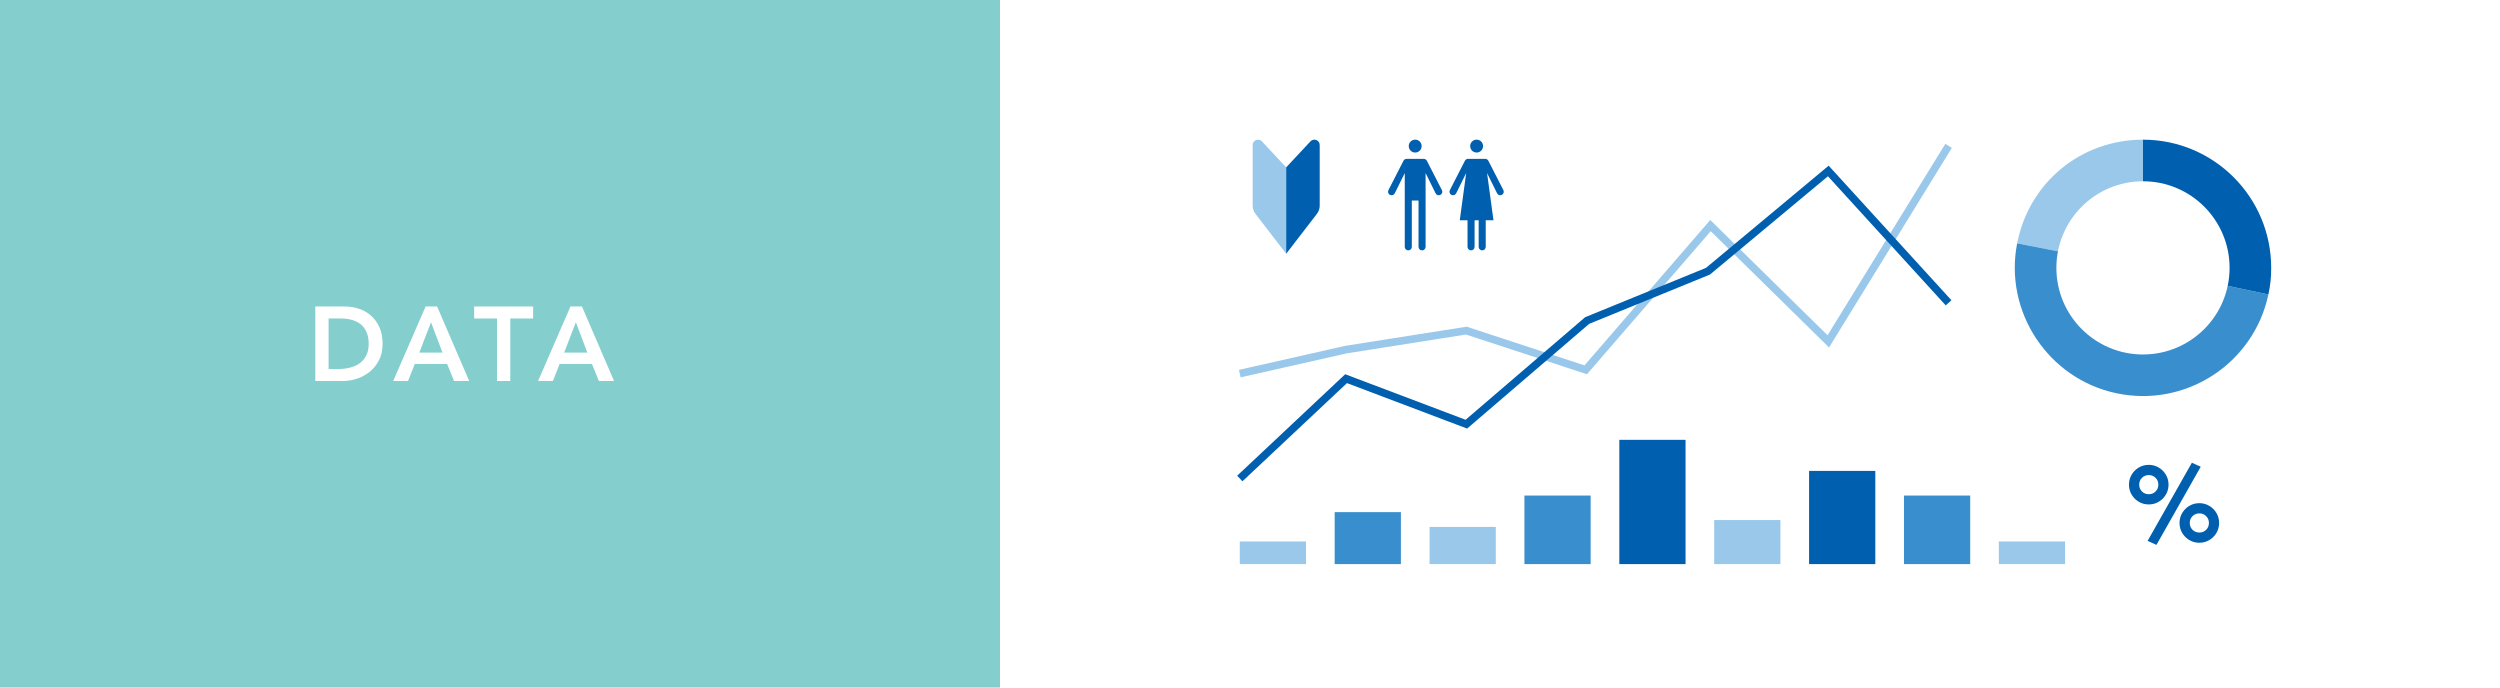 <?xml version="1.0" encoding="UTF-8"?>
<svg id="b" data-name="レイヤー 2" xmlns="http://www.w3.org/2000/svg" width="1140" height="313.5" viewBox="0 0 1140 313.5">
  <g id="c" data-name="TOP">
    <g>
      <rect x="0" width="1140" height="313.5" style="fill: #fff; stroke-width: 0px;"/>
      <rect width="456" height="313.5" style="fill: #84cece; stroke-width: 0px;"/>
      <g>
        <path d="m143.79,139.76h13.39c2.24,0,4.4.34,6.48,1.03,2.08.69,3.92,1.74,5.52,3.14,1.6,1.41,2.88,3.18,3.84,5.3.96,2.13,1.44,4.63,1.44,7.51s-.55,5.43-1.66,7.56-2.53,3.89-4.27,5.28c-1.74,1.39-3.68,2.43-5.81,3.12-2.13.69-4.22,1.03-6.26,1.03h-12.67v-33.98Zm10.56,28.51c1.89,0,3.67-.22,5.35-.65s3.14-1.1,4.39-2.02,2.23-2.1,2.95-3.55c.72-1.46,1.08-3.22,1.08-5.3s-.32-3.81-.96-5.28c-.64-1.47-1.53-2.66-2.66-3.58-1.14-.91-2.48-1.58-4.03-2.02-1.55-.43-3.26-.65-5.11-.65h-5.52v23.04h4.51Z" style="fill: #fff; stroke-width: 0px;"/>
        <path d="m194.09,139.76h5.23l14.64,33.98h-6.91l-3.17-7.78h-14.74l-3.07,7.78h-6.77l14.78-33.98Zm7.68,21.02l-5.23-13.82-5.33,13.82h10.56Z" style="fill: #fff; stroke-width: 0px;"/>
        <path d="m226.64,145.23h-10.42v-5.47h26.88v5.47h-10.42v28.51h-6.05v-28.51Z" style="fill: #fff; stroke-width: 0px;"/>
        <path d="m260.14,139.76h5.23l14.64,33.98h-6.91l-3.17-7.78h-14.74l-3.07,7.78h-6.77l14.78-33.98Zm7.68,21.02l-5.23-13.82-5.33,13.82h10.56Z" style="fill: #fff; stroke-width: 0px;"/>
      </g>
      <g>
        <g>
          <g>
            <path d="m977.2,122.14l-57.39-11.15c5.4-27.76,29.1-47.3,57.39-47.3v58.45Z" style="fill: #9ac8eb; stroke-width: 0px;"/>
            <path d="m977.2,122.14l57.18,12.15c-6.71,31.58-37.76,51.74-69.34,45.02-31.08-6.6-51.29-37.15-45.23-68.33l57.39,11.15Z" style="fill: #398fce; stroke-width: 0px;"/>
            <path d="m977.2,122.14v-58.45c32.29,0,58.46,26.17,58.46,58.45,0,4.52-.34,7.73-1.28,12.15l-57.18-12.15Z" style="fill: #0060af; stroke-width: 0px;"/>
          </g>
          <circle cx="977.2" cy="122.15" r="39.49" style="fill: #fff; stroke-width: 0px;"/>
        </g>
        <path d="m970.81,221c0-1.26.23-2.43.7-3.52.47-1.08,1.12-2.04,1.94-2.86s1.78-1.47,2.86-1.94c1.08-.47,2.26-.7,3.52-.7s2.43.24,3.52.7c1.08.47,2.04,1.12,2.86,1.94s1.47,1.78,1.94,2.86c.47,1.08.7,2.26.7,3.52s-.24,2.44-.7,3.52c-.47,1.08-1.12,2.04-1.94,2.86s-1.78,1.47-2.86,1.94c-1.08.47-2.26.7-3.52.7s-2.44-.23-3.52-.7c-1.08-.47-2.04-1.12-2.86-1.94s-1.47-1.78-1.94-2.86c-.47-1.08-.7-2.26-.7-3.52Zm13.4,0c0-1.23-.42-2.26-1.26-3.11-.84-.84-1.88-1.26-3.11-1.26s-2.27.42-3.11,1.26c-.84.84-1.26,1.88-1.26,3.11s.42,2.27,1.26,3.11c.84.84,1.88,1.26,3.11,1.26s2.26-.42,3.11-1.26c.84-.84,1.26-1.88,1.26-3.11Zm15.29-10l4.03,1.84-20.19,35.63-4.03-1.84,20.19-35.63Zm-5.63,27.47c0-1.26.23-2.43.7-3.52.47-1.08,1.12-2.04,1.94-2.86s1.78-1.47,2.86-1.94c1.08-.47,2.26-.7,3.52-.7s2.43.24,3.52.7c1.08.47,2.04,1.12,2.86,1.94s1.47,1.78,1.94,2.86c.47,1.08.7,2.26.7,3.52s-.24,2.44-.7,3.52c-.47,1.08-1.12,2.04-1.94,2.86s-1.78,1.47-2.86,1.94c-1.08.47-2.26.7-3.52.7s-2.44-.23-3.52-.7c-1.08-.47-2.04-1.12-2.86-1.94s-1.47-1.78-1.94-2.86c-.47-1.08-.7-2.26-.7-3.52Zm13.4,0c0-1.23-.42-2.26-1.26-3.11-.84-.84-1.88-1.26-3.11-1.26s-2.27.42-3.11,1.26c-.84.84-1.26,1.88-1.26,3.11s.42,2.27,1.26,3.11c.84.84,1.88,1.26,3.11,1.26s2.26-.42,3.11-1.26c.84-.84,1.26-1.88,1.26-3.11Z" style="fill: #0060af; stroke-width: 0px;"/>
        <g>
          <rect x="651.88" y="240.27" width="30.2" height="16.96" transform="translate(1333.96 497.5) rotate(-180)" style="fill: #9ac8eb; stroke-width: 0px;"/>
          <rect x="781.68" y="237.14" width="30.2" height="20.09" transform="translate(1593.55 494.37) rotate(-180)" style="fill: #9ac8eb; stroke-width: 0px;"/>
          <rect x="738.41" y="200.56" width="30.2" height="56.67" transform="translate(1507.02 457.79) rotate(-180)" style="fill: #0060af; stroke-width: 0px;"/>
          <rect x="824.94" y="214.73" width="30.2" height="42.5" transform="translate(1680.08 471.96) rotate(-180)" style="fill: #0060af; stroke-width: 0px;"/>
          <rect x="695.15" y="225.97" width="30.2" height="31.26" transform="translate(1420.49 483.2) rotate(-180)" style="fill: #398fce; stroke-width: 0px;"/>
          <rect x="868.21" y="225.97" width="30.2" height="31.26" transform="translate(1766.62 483.2) rotate(-180)" style="fill: #398fce; stroke-width: 0px;"/>
          <rect x="565.35" y="246.91" width="30.2" height="10.32" transform="translate(1160.89 504.14) rotate(-180)" style="fill: #9ac8eb; stroke-width: 0px;"/>
          <rect x="911.48" y="246.91" width="30.2" height="10.32" transform="translate(1853.15 504.14) rotate(-180)" style="fill: #9ac8eb; stroke-width: 0px;"/>
          <rect x="608.61" y="233.53" width="30.2" height="23.7" transform="translate(1247.42 490.76) rotate(-180)" style="fill: #398fce; stroke-width: 0px;"/>
        </g>
        <g>
          <path d="m648.27,66.62c0,1.62-1.31,2.94-2.94,2.94s-2.94-1.31-2.94-2.94,1.31-2.94,2.94-2.94,2.94,1.31,2.94,2.94Zm-6.85,5.82c-.61,0-1.16.34-1.44.88l-6.85,13.38c-.41.79-.09,1.77.7,2.17h0c.8.41,1.78.08,2.18-.72l4.56-9.23v33.65c0,.89.72,1.61,1.61,1.61h0c.89,0,1.61-.72,1.61-1.61v-21.12s3.06,0,3.06,0v21.12c0,.89.72,1.61,1.61,1.61h0c.89,0,1.61-.72,1.61-1.61v-33.65s4.56,9.23,4.56,9.23c.4.81,1.38,1.13,2.18.72h0c.8-.41,1.11-1.38.7-2.17l-6.85-13.38c-.28-.54-.83-.88-1.44-.88h-7.82Z" style="fill: #0060af; stroke-width: 0px;"/>
          <path d="m676.28,66.62c0,1.62-1.31,2.94-2.94,2.94s-2.94-1.31-2.94-2.94,1.31-2.94,2.94-2.94,2.94,1.31,2.94,2.94Zm-2.01,33.83v12.11c0,.89.72,1.61,1.61,1.61h0c.89,0,1.61-.72,1.61-1.61v-12.11s3.54,0,3.54,0l-2.93-21.54,4.56,9.23c.4.81,1.38,1.13,2.18.72h0c.8-.41,1.11-1.38.7-2.17l-6.85-13.38c-.28-.54-.83-.88-1.44-.88h-7.82c-.61,0-1.16.34-1.44.88l-6.85,13.38c-.41.79-.09,1.77.7,2.17h0c.8.41,1.78.08,2.18-.72l4.56-9.23-2.93,21.54h3.54v12.11c0,.89.72,1.61,1.61,1.61h0c.89,0,1.61-.72,1.61-1.61v-12.11s1.85,0,1.85,0Z" style="fill: #0060af; stroke-width: 0px;"/>
        </g>
        <g>
          <path d="m571.21,66.14v27.61c0,1.37.45,2.7,1.29,3.78l14,18.18v-39.39l-11.06-11.85c-1.51-1.62-4.23-.55-4.23,1.67Z" style="fill: #9ac8eb; stroke-width: 0px;"/>
          <path d="m601.79,66.14v27.61c0,1.37-.45,2.7-1.29,3.78l-14,18.18v-39.39s11.06-11.85,11.06-11.85c1.51-1.62,4.23-.55,4.23,1.67Z" style="fill: #0060af; stroke-width: 0px;"/>
        </g>
        <polyline points="565.35 170.36 613.81 159.41 668.66 150.76 723.09 168.63 779.99 102.87 833.7 155.66 888.55 66.52" style="fill: none; stroke: #9ac8eb; stroke-miterlimit: 10; stroke-width: 3.5px;"/>
        <polyline points="565.35 218.2 613.81 172.67 668.66 193.42 723.75 146.15 778.84 123.67 833.7 77.96 888.55 138.08" style="fill: none; stroke: #0060af; stroke-miterlimit: 10; stroke-width: 3.5px;"/>
      </g>
    </g>
  </g>
</svg>